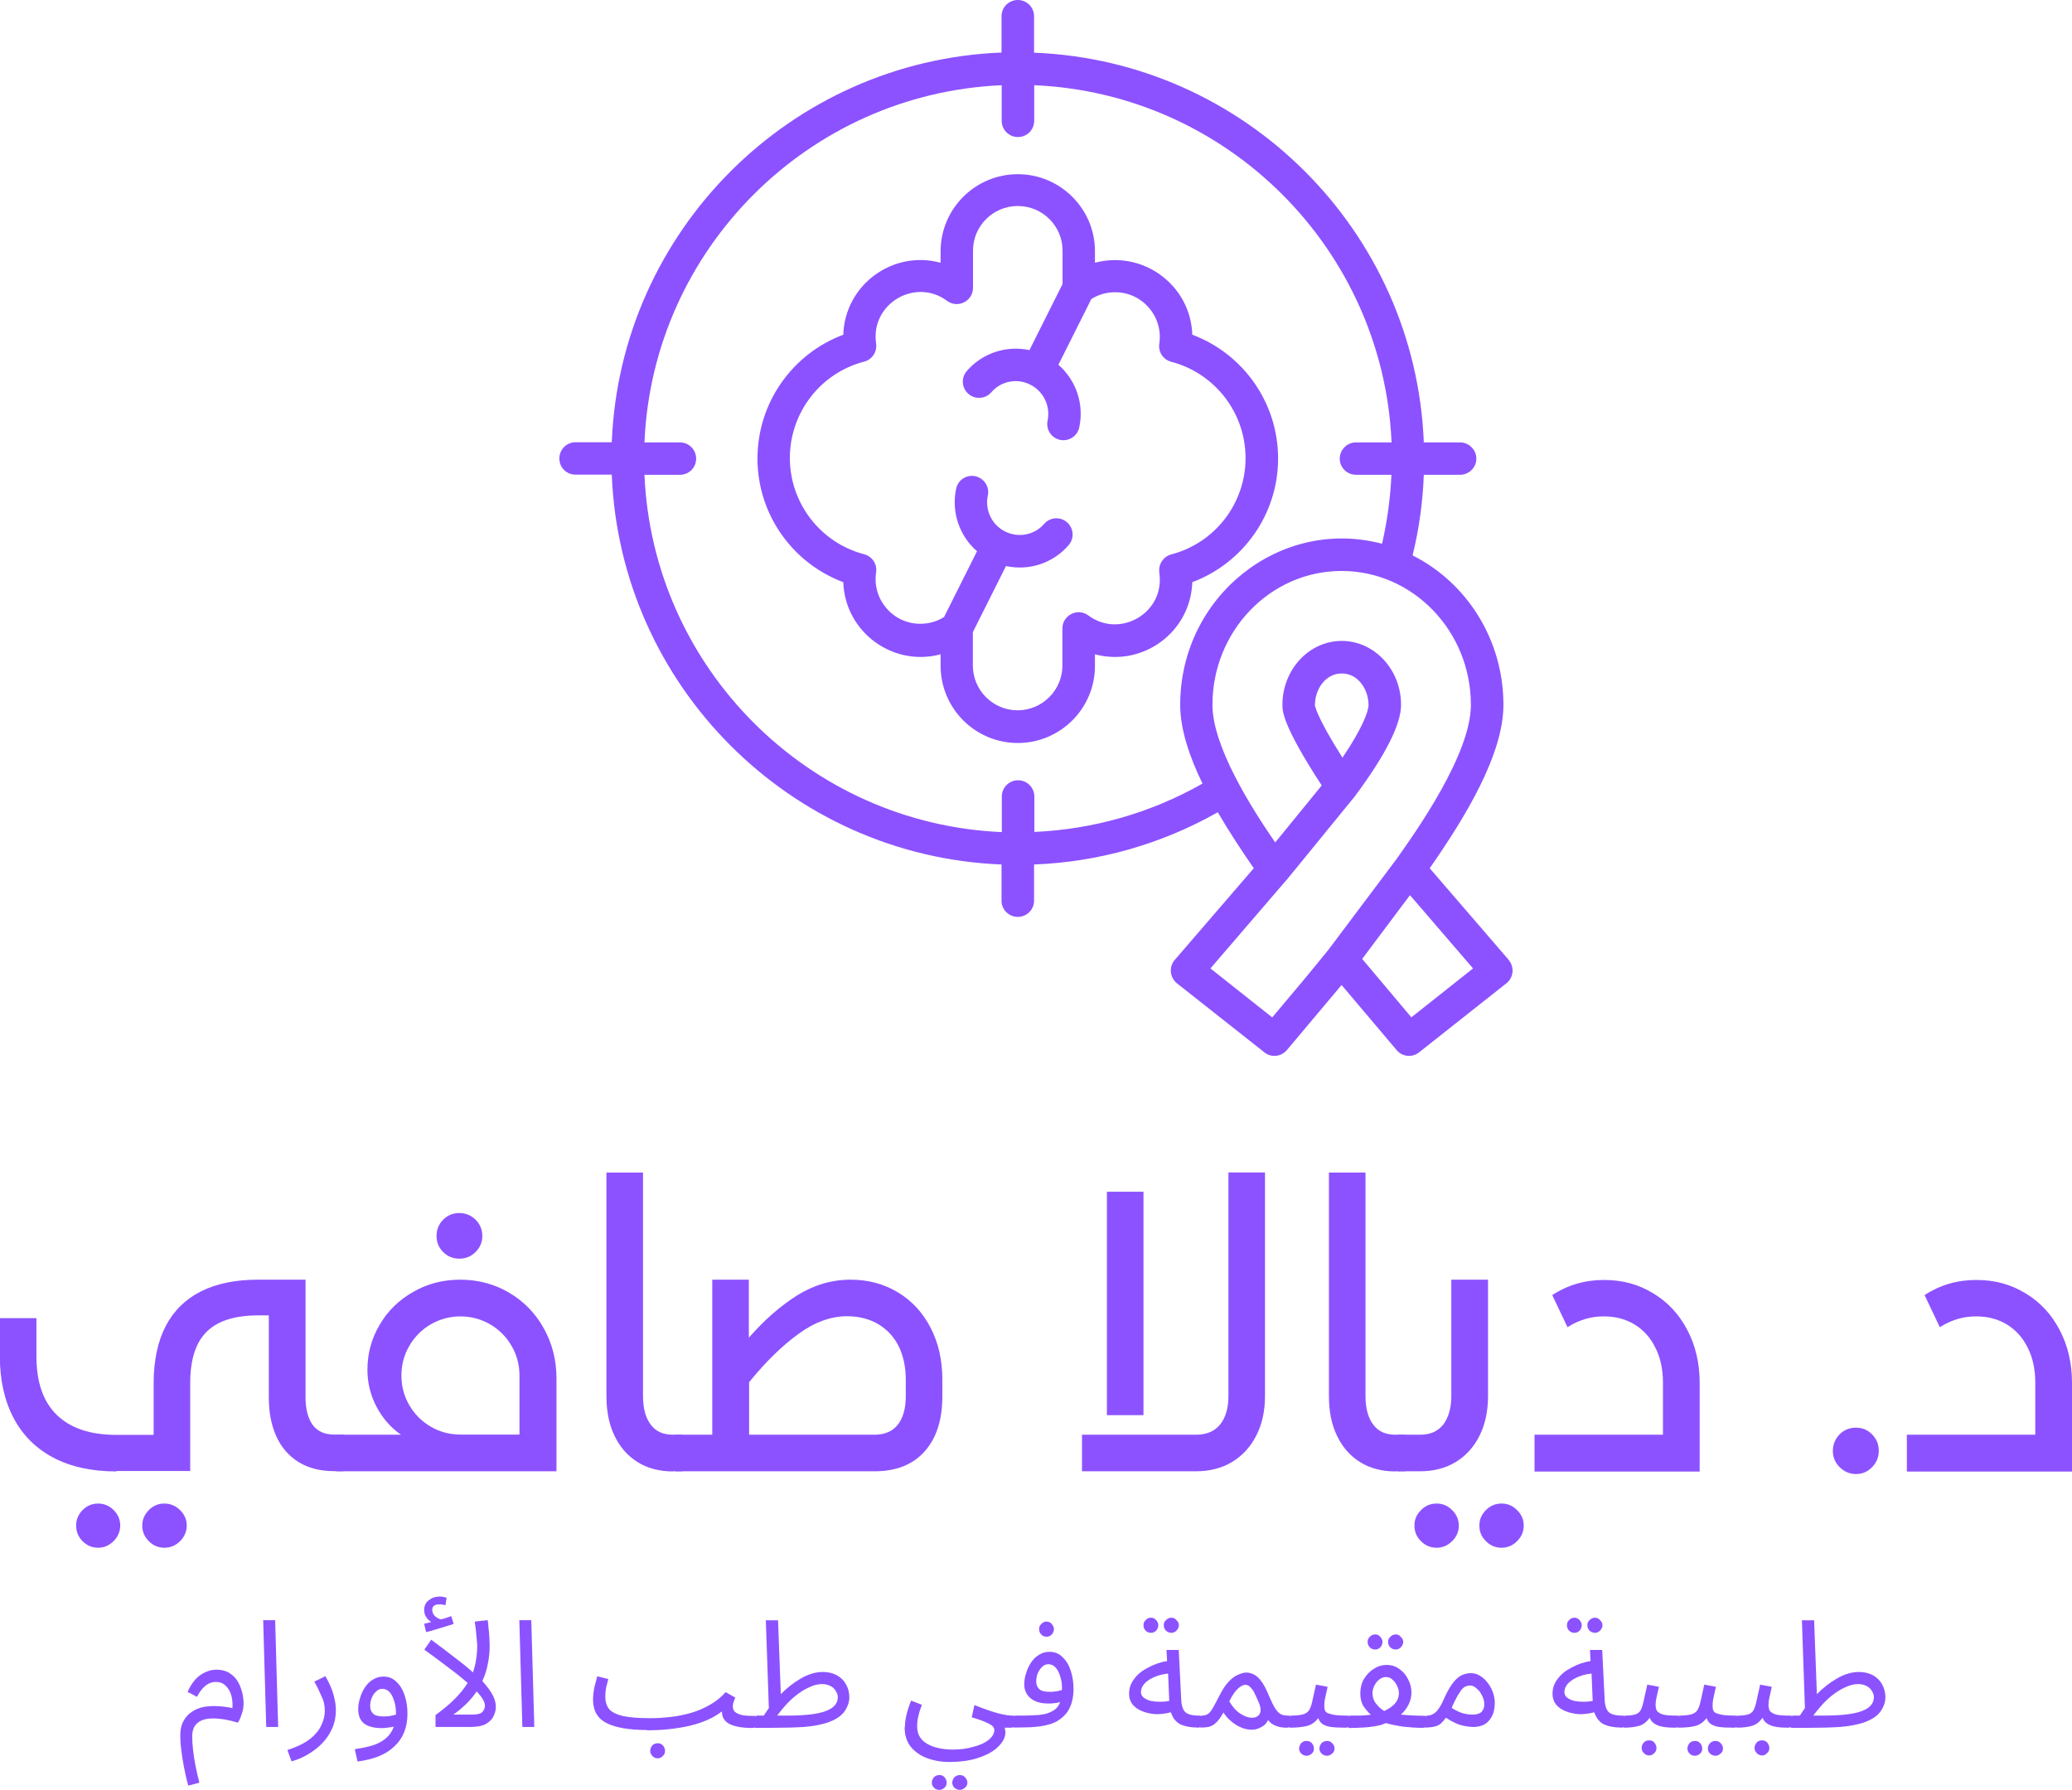 <svg id="Layer_1" data-name="Layer 1" xmlns="http://www.w3.org/2000/svg" viewBox="0 0 143.91 124.33">
  <defs>
    <style>
      .cls-1, .cls-2 {
        fill: #8c52ff;
      }

      .cls-2 {
        fill-rule: evenodd;
      }
    </style>
  </defs>
  <path class="cls-2" d="M98.02,70.66l-3.41-4.05,3.32-4.43,4.38,5.09-4.29,3.4h0ZM91.33,48.96c0-1.05.71-2.18,1.86-2.18s1.86,1.13,1.86,2.18c0,.49-.49,1.72-1.81,3.67-1.8-2.85-1.91-3.59-1.92-3.67h0ZM88.49,70.52c1.3-1.54,2.57-3.05,3.8-4.58l4.67-6.22c1.43-2.01,5.2-7.34,5.2-10.76,0-5.13-4.03-9.3-8.98-9.3s-8.97,4.17-8.97,9.3c0,2.87,2.66,7.09,4.36,9.56l3.23-3.96c-2.73-4.19-2.73-5.17-2.73-5.6,0-2.45,1.85-4.44,4.12-4.44s4.12,1.99,4.12,4.44c0,1.35-1.08,3.49-3.2,6.34,0,.02-.02.03-.03.04h0l-4.7,5.76h0l-.11.12-5.2,6.05,4.29,3.4.12-.14h0ZM71.82,57.79c4.12-.18,8.13-1.33,11.7-3.36-.93-1.91-1.55-3.8-1.55-5.47,0-7.53,6.93-13.06,14.02-11.19.36-1.57.58-3.17.65-4.79h-2.46c-.63,0-1.13-.51-1.13-1.12s.5-1.13,1.13-1.13h2.47c-.58-13.42-11.39-24.24-24.82-24.81v2.47c0,.63-.51,1.13-1.13,1.13s-1.13-.5-1.13-1.13v-2.47c-13.42.58-24.24,11.39-24.81,24.81h2.47c.62,0,1.12.51,1.12,1.13s-.5,1.12-1.12,1.12h-2.47c.58,13.43,11.39,24.24,24.82,24.82v-2.47c0-.63.51-1.13,1.13-1.13s1.13.5,1.13,1.13v2.47h-.02ZM104.79,66.68l-5.49-6.37c2.49-3.57,5.12-7.91,5.12-11.35,0-4.56-2.58-8.51-6.31-10.38.45-1.83.71-3.7.78-5.6h2.52c.62,0,1.13-.51,1.13-1.12s-.51-1.13-1.13-1.13h-2.52c-.58-14.67-12.41-26.5-27.07-27.07V1.13c0-.63-.51-1.13-1.13-1.13s-1.13.5-1.13,1.13v2.52c-14.67.58-26.49,12.41-27.07,27.07h-2.52c-.62,0-1.12.5-1.12,1.13s.5,1.12,1.12,1.12h2.52c.58,14.67,12.41,26.5,27.07,27.08v2.52c0,.62.51,1.12,1.13,1.12s1.13-.5,1.13-1.12v-2.52c4.49-.17,8.87-1.42,12.76-3.63.78,1.34,1.65,2.66,2.5,3.89l-5.49,6.37c-.42.49-.34,1.22.15,1.62l6.08,4.8c.47.38,1.16.31,1.56-.16l3.8-4.52,3.82,4.52c.4.47,1.08.54,1.56.16l6.07-4.8c.5-.4.57-1.13.15-1.62h0ZM80.52,39.79c.41,2.79-2.75,4.59-4.93,2.96-.74-.55-1.8-.02-1.8.9v2.58c0,1.71-1.4,3.11-3.11,3.11s-3.11-1.39-3.11-3.11v-2.32l2.3-4.59c1.59.34,3.25-.18,4.35-1.45.41-.47.36-1.18-.11-1.59s-1.18-.36-1.59.11c-.67.78-1.79.99-2.71.53-.92-.46-1.42-1.49-1.2-2.5.13-.61-.26-1.2-.86-1.34-.61-.13-1.21.25-1.34.86-.35,1.63.23,3.3,1.45,4.35l-2.29,4.57c-.49.31-1.06.47-1.65.47-1.9,0-3.35-1.69-3.07-3.57.09-.57-.27-1.11-.83-1.26-3.04-.8-5.16-3.55-5.16-6.69s2.12-5.9,5.16-6.69c.56-.14.91-.69.83-1.26-.41-2.76,2.73-4.6,4.93-2.96.74.55,1.8.02,1.8-.91v-2.58c0-1.71,1.39-3.1,3.11-3.1s3.11,1.39,3.11,3.1v2.32l-2.3,4.59c-1.58-.34-3.26.19-4.35,1.45-.41.47-.36,1.18.11,1.59s1.18.36,1.59-.11c.67-.78,1.79-1,2.71-.53.92.46,1.41,1.49,1.2,2.5-.15.7.39,1.36,1.1,1.36.52,0,.99-.36,1.1-.89.35-1.63-.23-3.29-1.45-4.35l2.29-4.57c.49-.31,1.06-.47,1.65-.47,1.89,0,3.35,1.68,3.07,3.57-.09.57.27,1.12.83,1.26,3.04.8,5.16,3.55,5.16,6.69s-2.12,5.9-5.16,6.69c-.55.15-.91.69-.83,1.26v.02ZM88.77,31.85c0,3.85-2.41,7.26-5.96,8.59-.11,3.46-3.42,5.9-6.76,5.01v.8c0,2.96-2.4,5.36-5.36,5.36s-5.36-2.41-5.36-5.36v-.8c-3.32.89-6.64-1.55-6.76-5.01-3.55-1.33-5.96-4.73-5.96-8.59s2.41-7.27,5.96-8.6c.11-3.45,3.42-5.9,6.76-5v-.8c0-2.95,2.41-5.35,5.36-5.35s5.36,2.4,5.36,5.35v.8c3.34-.89,6.65,1.56,6.76,5,3.55,1.33,5.96,4.74,5.96,8.6Z"></path>
  <g>
    <path class="cls-1" d="M13.08,124.04c-.13-.45-.23-.89-.31-1.33-.08-.45-.15-.85-.19-1.23-.04-.36-.06-.66-.06-.9,0-.42.07-.76.23-1.04.15-.28.35-.49.6-.65.26-.17.55-.28.85-.33.32-.05.65-.07.98-.04.34.02.67.06.96.13.03-.32,0-.61-.08-.9-.08-.28-.22-.5-.4-.67-.18-.17-.41-.25-.67-.25-.52,0-.95.35-1.31,1.04l-.65-.35c.26-.57.57-.96.92-1.19.36-.23.72-.35,1.08-.35s.66.08.9.23c.25.16.44.35.58.58.14.24.24.49.31.77.07.28.1.54.1.79s-.05.51-.15.77c-.08.25-.17.43-.25.54-.63-.19-1.18-.29-1.67-.29-.47-.01-.84.08-1.1.29-.27.2-.4.52-.4.98,0,.26.02.57.06.92.04.34.09.71.17,1.1.08.4.17.79.27,1.17l-.79.21Z"></path>
    <path class="cls-1" d="M18.49,119.96l-.21-7.42h.83l.21,7.42h-.83Z"></path>
    <path class="cls-1" d="M20.25,122.35l-.29-.79c.69-.22,1.23-.49,1.6-.79.38-.31.63-.63.77-.96.15-.33.23-.65.23-.96,0-.19-.02-.38-.06-.56-.04-.18-.12-.38-.23-.6-.1-.23-.24-.53-.44-.88l.77-.38c.26.45.45.87.56,1.27.11.41.17.76.17,1.06,0,.45-.07.84-.21,1.19-.14.34-.33.66-.56.94-.24.28-.49.51-.77.71-.27.19-.54.35-.81.48-.28.13-.52.21-.73.27Z"></path>
    <path class="cls-1" d="M24.83,122.35l-.19-.85c.44-.06.84-.14,1.21-.25.36-.11.67-.27.92-.48.26-.21.46-.49.58-.83-.13.03-.26.05-.4.06-.14.03-.28.04-.42.04-.53,0-.94-.1-1.23-.31-.28-.22-.42-.55-.42-1,0-.26.04-.53.13-.79.08-.28.2-.53.35-.75.15-.22.33-.4.54-.52.22-.14.46-.21.73-.21.38,0,.68.13.92.38.25.24.44.55.56.94.13.39.19.81.19,1.25,0,.96-.3,1.71-.9,2.27-.58.57-1.45.92-2.58,1.06ZM25.71,118.52c0,.21.07.39.21.52.14.13.38.19.73.19.29,0,.57-.04.85-.13v-.15c0-.29-.04-.56-.13-.81-.07-.25-.18-.45-.31-.6-.14-.15-.31-.23-.5-.23-.17,0-.31.06-.44.19-.13.11-.23.27-.31.46-.07.18-.1.37-.1.56Z"></path>
    <path class="cls-1" d="M33.15,114.39c0-.15-.02-.33-.04-.54-.02-.22-.04-.44-.06-.65-.03-.22-.06-.41-.08-.56l.9-.1c.03.14.05.32.06.54.03.22.05.45.06.69.01.22.02.41.02.54,0,.43-.04.85-.13,1.27-.07.41-.2.8-.38,1.19.32.35.55.67.71.96.15.28.23.56.23.83,0,.2-.05.41-.15.63-.1.22-.28.41-.54.56-.25.14-.62.21-1.1.21h-2.4v-.83c1.04-.75,1.78-1.49,2.23-2.23-.39-.34-.85-.71-1.38-1.1-.52-.4-1.06-.8-1.63-1.21l.48-.69c.63.46,1.17.88,1.65,1.25.48.36.9.7,1.25,1.02.09-.28.17-.56.21-.85.05-.3.08-.61.08-.92ZM31.51,119.1h1.31c.34,0,.57-.06.69-.19.11-.13.17-.27.17-.44,0-.13-.05-.27-.15-.44-.1-.17-.24-.34-.42-.54-.2.29-.43.58-.71.85s-.56.52-.9.75ZM29.59,113.35l-.13-.56c.11-.03.2-.05.27-.06.08-.03.16-.05.23-.06-.14-.08-.26-.19-.35-.33-.1-.15-.15-.32-.15-.5,0-.3.11-.53.33-.69.22-.17.47-.25.75-.25.15,0,.31.03.48.08l-.08.52c-.07-.01-.14-.03-.21-.04-.06-.01-.12-.02-.19-.02-.35,0-.52.13-.52.38,0,.18.07.33.21.46.14.11.27.18.4.21.26-.07.5-.15.71-.23l.17.54c-.17.06-.37.12-.6.19-.22.07-.45.14-.69.21-.22.07-.43.13-.63.17Z"></path>
    <path class="cls-1" d="M36.28,119.96l-.21-7.42h.83l.21,7.42h-.83Z"></path>
    <path class="cls-1" d="M44.94,120.17c-1.24,0-2.18-.16-2.81-.48-.63-.32-.94-.86-.94-1.63,0-.25.03-.52.08-.81.07-.29.14-.56.21-.81l.77.19c-.04.16-.09.35-.15.58-.04.24-.06.45-.06.63,0,.36.09.66.27.88.18.21.5.37.96.48.46.1,1.1.15,1.94.15.42,0,.86-.03,1.33-.08.47-.05.94-.15,1.4-.27.47-.14.92-.32,1.33-.56.43-.23.8-.53,1.13-.9l.67.38c-.07.17-.12.3-.15.4-.02.08-.02.17-.02.25,0,.1.03.2.1.29.08.1.23.18.44.25.21.06.51.08.9.08.15,0,.26.04.31.13.07.07.1.16.1.27s-.05.22-.15.31c-.1.08-.22.13-.38.13-.61,0-1.11-.08-1.5-.25-.39-.18-.58-.48-.58-.9-.58.45-1.33.78-2.25,1-.92.21-1.91.31-2.96.31ZM45.69,122.14c-.16,0-.28-.06-.38-.17-.1-.1-.15-.22-.15-.35s.05-.27.15-.38c.09-.1.22-.15.38-.15.14,0,.26.05.35.15.09.11.15.23.15.38s-.05.26-.15.35c-.1.11-.22.17-.35.17Z"></path>
    <path class="cls-1" d="M52.43,120l.1-.83h.52c.11-.18.23-.35.35-.52l-.21-6.1h.85l.19,5.13c.42-.43.88-.79,1.38-1.08.51-.3,1.03-.46,1.54-.46.38,0,.7.08.98.23.28.16.48.36.63.63.15.27.23.56.23.9s-.12.67-.35,1c-.24.32-.64.58-1.21.77-.45.14-.98.24-1.6.29-.63.04-1.4.06-2.31.06h-1.08ZM57.09,116.98c-.29,0-.59.08-.9.23-.31.14-.6.32-.88.54-.28.22-.54.47-.77.73-.22.25-.41.48-.56.69h.71c1.21,0,2.09-.1,2.65-.31.57-.21.85-.53.85-.98,0-.13-.04-.26-.13-.4-.07-.14-.19-.26-.35-.35-.16-.09-.36-.15-.63-.15Z"></path>
    <path class="cls-1" d="M62.85,119.96c0-.23.03-.51.1-.81.07-.3.18-.65.33-1.02l.75.29c-.11.29-.2.56-.25.81-.06.24-.08.46-.08.67,0,.39.11.7.33.94.22.23.52.41.9.52.38.11.78.17,1.23.17.53,0,1.01-.06,1.44-.19.44-.11.8-.27,1.06-.48.26-.21.4-.44.4-.69,0-.18-.14-.33-.42-.46-.28-.14-.66-.28-1.15-.42l.19-.85c.71.28,1.26.47,1.67.58.42.1.73.15.94.15.15,0,.26.04.31.13.07.07.1.16.1.27s-.05.22-.15.31c-.1.08-.22.13-.38.13h-.38c0,.07,0,.11.02.15.01.04.02.09.02.17,0,.33-.16.66-.48.98-.31.32-.75.57-1.33.77-.58.21-1.29.31-2.1.31-.56,0-1.07-.09-1.54-.27-.46-.17-.83-.43-1.13-.79-.28-.36-.42-.81-.42-1.35ZM66.67,124.33c-.14,0-.27-.05-.38-.15-.1-.1-.15-.22-.15-.35s.05-.27.15-.38c.11-.1.23-.15.38-.15s.26.05.35.15c.11.11.17.23.17.38s-.06.26-.17.35c-.1.09-.22.15-.35.15ZM65.25,124.33c-.16,0-.28-.05-.38-.15-.1-.1-.15-.22-.15-.35s.05-.27.15-.38c.09-.1.22-.15.38-.15.14,0,.26.05.35.15.09.11.15.23.15.38s-.05.26-.15.35c-.1.09-.22.15-.35.15Z"></path>
    <path class="cls-1" d="M70.38,120l.1-.83h.77c.3-.01.59-.03.88-.04.28-.03.49-.07.65-.13.22-.08.4-.18.54-.29.14-.13.24-.28.31-.48-.13.04-.27.07-.42.08-.14.02-.28.02-.42.02-.53,0-.94-.13-1.23-.38-.28-.25-.42-.56-.42-.94,0-.26.04-.53.13-.79.08-.28.2-.53.35-.75.15-.22.33-.4.54-.52.22-.14.46-.21.73-.21.38,0,.68.13.92.38.25.24.44.55.56.94.13.39.19.81.19,1.25,0,.52-.09.96-.27,1.33-.18.38-.47.68-.88.92-.22.13-.49.22-.81.29-.32.07-.68.11-1.06.13-.38.01-.77.02-1.17.02ZM71.97,116.81c0,.21.07.39.21.52.14.13.38.19.73.19.29,0,.57-.04.85-.13v-.15c0-.29-.04-.56-.13-.81-.07-.25-.18-.45-.31-.6-.14-.15-.31-.23-.5-.23-.17,0-.31.06-.44.19-.13.11-.23.27-.31.46-.07.18-.1.37-.1.56ZM72.7,113.69c-.16,0-.28-.05-.38-.15-.1-.11-.15-.23-.15-.38s.05-.26.15-.35c.09-.11.22-.17.38-.17.14,0,.26.06.35.17.09.1.15.22.15.35s-.05.27-.15.38c-.1.1-.22.15-.35.15Z"></path>
    <path class="cls-1" d="M83.18,120c-.46,0-.85-.07-1.17-.21-.32-.15-.55-.44-.69-.85-.38.1-.74.14-1.08.13-.33-.03-.64-.09-.92-.21-.28-.11-.5-.27-.67-.48-.16-.21-.23-.45-.23-.73,0-.38.11-.71.35-1.02.23-.32.55-.58.96-.79.4-.22.84-.38,1.33-.46l-.04-.77h.85l.17,3.42c.01.33.07.58.17.75.09.16.23.26.42.31.18.06.4.08.65.08.14,0,.23.04.29.13.07.07.1.16.1.27s-.05.22-.15.31c-.1.08-.22.13-.35.13ZM79.24,117.5c0,.17.06.31.19.42.14.1.3.18.5.23.21.04.42.06.65.06s.43-.02.63-.06l-.08-1.9c-.41.04-.74.14-1.02.27-.28.13-.49.28-.65.46-.14.18-.21.35-.21.52ZM81.36,113.42c-.14,0-.27-.05-.38-.15-.1-.11-.15-.23-.15-.38s.05-.26.15-.35c.11-.11.23-.17.38-.17s.26.06.35.17c.11.1.17.22.17.35s-.06.27-.17.38c-.1.1-.22.15-.35.15ZM79.95,113.42c-.16,0-.28-.05-.38-.15-.1-.11-.15-.23-.15-.38s.05-.26.15-.35c.09-.11.22-.17.38-.17.14,0,.26.06.35.17.09.1.15.22.15.35s-.05.27-.15.38c-.1.1-.22.15-.35.15Z"></path>
    <path class="cls-1" d="M83.36,120l.1-.83c.19,0,.34-.04.46-.13.11-.08.22-.22.33-.42.11-.19.25-.46.42-.79.22-.44.44-.78.67-1.02.22-.23.44-.4.65-.48.21-.09.4-.15.56-.15.22,0,.42.06.6.17.18.1.34.27.5.5.17.24.33.56.5.98.17.39.31.68.44.88.13.18.26.31.4.38.14.06.3.08.48.08.15,0,.26.04.31.13.07.07.1.16.1.27s-.05.22-.15.31c-.1.08-.22.13-.38.13-.27,0-.51-.04-.73-.13-.22-.08-.41-.21-.54-.4-.13.24-.29.41-.5.5-.2.11-.41.17-.63.17-.35,0-.7-.1-1.06-.31-.36-.22-.67-.51-.92-.88-.18.32-.35.56-.52.71-.17.16-.34.25-.52.29-.17.03-.36.04-.58.04ZM85.38,118.17c.23.41.5.7.79.88.29.18.55.27.77.27.25,0,.43-.08.54-.25.11-.18.1-.42-.02-.73-.08-.21-.18-.41-.27-.6-.08-.21-.19-.38-.31-.5-.11-.14-.24-.21-.4-.21-.16.02-.32.1-.5.27-.18.16-.39.45-.6.88Z"></path>
    <path class="cls-1" d="M89.57,120l.1-.83c.34,0,.61-.03.81-.08.19-.05.34-.15.44-.29.09-.15.17-.36.23-.65.07-.29.15-.67.25-1.13l.81.15c-.04.2-.09.42-.15.67-.06.24-.08.44-.08.6,0,.1,0,.2.02.29.01.08.06.16.15.23.09.06.25.1.46.15.22.04.53.06.94.06.15,0,.26.04.31.13.07.07.1.16.1.27s-.05.22-.15.31c-.1.08-.22.13-.38.13-.45,0-.8-.02-1.06-.06-.25-.05-.44-.13-.56-.23-.11-.09-.2-.22-.25-.38-.21.28-.46.46-.75.54s-.71.13-1.25.13ZM92.17,121.96c-.14,0-.27-.05-.38-.15-.1-.1-.15-.22-.15-.35s.05-.27.15-.38c.11-.1.23-.15.38-.15s.26.05.35.15c.11.11.17.23.17.38s-.06.26-.17.35c-.1.09-.22.15-.35.15ZM90.76,121.96c-.16,0-.28-.05-.38-.15-.1-.1-.15-.22-.15-.35s.05-.27.15-.38c.09-.1.22-.15.38-.15.14,0,.26.05.35.15.09.11.15.23.15.38s-.05.26-.15.35c-.1.09-.22.15-.35.15Z"></path>
    <path class="cls-1" d="M93.65,120l.1-.83h.73c.25-.01.49-.03.73-.06-.17-.15-.33-.34-.5-.58-.16-.25-.23-.55-.23-.9,0-.38.08-.71.25-1,.18-.3.41-.54.69-.71.28-.18.57-.27.9-.27s.63.1.88.29c.26.18.46.42.6.71.15.28.23.58.23.9s-.07.61-.21.88c-.13.25-.3.47-.52.67.28.03.56.05.85.06.29.02.54.02.75.02.14,0,.24.04.31.13.07.07.1.16.1.27s-.05.22-.15.31c-.1.08-.22.13-.38.13-.42,0-.85-.03-1.31-.08-.46-.07-.86-.15-1.21-.25-.11.04-.23.08-.35.13-.32.08-.69.14-1.1.17-.41.03-.79.04-1.17.04ZM95.33,117.64c0,.27.08.5.25.71s.35.38.56.5c.29-.13.53-.29.73-.5.19-.21.29-.46.29-.75,0-.17-.04-.33-.13-.5-.07-.17-.18-.3-.31-.42-.13-.13-.28-.19-.46-.19-.17,0-.32.06-.46.17-.14.11-.26.26-.35.44-.08.17-.13.35-.13.54ZM96.94,114.58c-.14,0-.27-.05-.38-.15-.1-.11-.15-.23-.15-.38s.05-.26.15-.35c.11-.11.23-.17.38-.17s.26.06.35.17c.11.1.17.22.17.35s-.06.27-.17.38c-.1.1-.22.15-.35.15ZM95.52,114.58c-.16,0-.28-.05-.38-.15-.1-.11-.15-.23-.15-.38s.05-.26.15-.35c.09-.11.22-.17.38-.17.14,0,.26.06.35.17.09.1.15.22.15.35s-.05.27-.15.38c-.1.1-.22.15-.35.15Z"></path>
    <path class="cls-1" d="M98.99,120l.1-.83c.19,0,.35-.04.48-.13.14-.08.27-.22.4-.42.13-.19.26-.46.4-.79.21-.44.41-.78.6-1,.19-.23.39-.4.58-.48.21-.08.41-.13.6-.13.23,0,.45.06.65.19.21.13.39.29.54.5.15.2.27.41.35.65.08.24.13.47.13.71,0,.42-.08.75-.23,1-.14.25-.32.43-.54.54-.22.1-.46.15-.71.15-.2,0-.45-.03-.77-.1-.31-.07-.69-.25-1.15-.54-.22.32-.45.52-.67.58-.22.07-.48.1-.77.1ZM100.93,118.39c-.04.08-.08.17-.1.25.29.18.56.31.81.38.25.06.46.08.63.08.29,0,.5-.06.63-.19.13-.14.19-.31.19-.52s-.05-.41-.15-.6c-.1-.21-.22-.38-.38-.5-.14-.14-.29-.21-.46-.21-.13,0-.25.04-.38.1-.11.07-.23.2-.35.4-.13.18-.27.45-.44.81Z"></path>
    <path class="cls-1" d="M112.59,120c-.46,0-.85-.07-1.17-.21-.32-.15-.55-.44-.69-.85-.38.1-.74.14-1.08.13-.33-.03-.64-.09-.92-.21-.28-.11-.5-.27-.67-.48-.16-.21-.23-.45-.23-.73,0-.38.11-.71.35-1.02.23-.32.55-.58.96-.79.4-.22.84-.38,1.33-.46l-.04-.77h.85l.17,3.42c.01.33.07.58.17.75.09.16.23.26.42.31.18.06.4.08.65.08.14,0,.23.04.29.13.07.07.1.16.1.27s-.05.22-.15.31c-.1.08-.22.13-.35.13ZM108.65,117.5c0,.17.06.31.19.42.14.1.3.18.5.23.21.04.42.06.65.06s.43-.02.63-.06l-.08-1.9c-.41.04-.74.14-1.02.27-.28.13-.49.28-.65.46-.14.18-.21.35-.21.52ZM110.78,113.42c-.14,0-.27-.05-.38-.15-.1-.11-.15-.23-.15-.38s.05-.26.15-.35c.11-.11.23-.17.38-.17s.26.06.35.17c.11.1.17.22.17.35s-.06.27-.17.38c-.1.1-.22.15-.35.15ZM109.36,113.42c-.16,0-.28-.05-.38-.15-.1-.11-.15-.23-.15-.38s.05-.26.15-.35c.09-.11.22-.17.38-.17.14,0,.26.06.35.17.09.1.15.22.15.35s-.05.27-.15.38c-.1.1-.22.15-.35.15Z"></path>
    <path class="cls-1" d="M112.78,120l.1-.83c.29,0,.52-.03.69-.08.17-.05.29-.15.38-.29.08-.15.15-.36.21-.65.07-.29.15-.67.25-1.13l.81.15c-.04.2-.09.42-.15.67-.06.24-.08.44-.08.6,0,.14.03.27.08.38.07.11.21.2.42.27.21.06.53.08.96.08.15,0,.26.04.31.13.07.07.1.16.1.27s-.05.22-.15.31c-.1.08-.22.13-.38.13-.54,0-.95-.05-1.21-.17-.27-.11-.45-.28-.54-.52-.21.29-.45.48-.73.56-.27.08-.63.13-1.08.13ZM114.55,121.94c-.16,0-.28-.06-.38-.17-.1-.1-.15-.22-.15-.35s.05-.27.15-.38c.09-.1.22-.15.38-.15.14,0,.26.05.35.15.09.11.15.23.15.38s-.05.26-.15.35c-.1.11-.22.17-.35.17Z"></path>
    <path class="cls-1" d="M116.54,120l.1-.83c.34,0,.61-.03.81-.08.19-.05.34-.15.44-.29.09-.15.17-.36.23-.65.07-.29.15-.67.25-1.13l.81.15c-.04.2-.09.42-.15.67-.06.24-.08.44-.08.6,0,.1,0,.2.02.29.01.08.06.16.15.23.09.06.25.1.46.15.22.04.53.06.94.06.15,0,.26.04.31.13.07.07.1.16.1.27s-.05.22-.15.31c-.1.08-.22.13-.38.13-.45,0-.8-.02-1.06-.06-.25-.05-.44-.13-.56-.23-.11-.09-.2-.22-.25-.38-.21.28-.46.46-.75.54s-.71.13-1.25.13ZM119.15,121.96c-.14,0-.27-.05-.38-.15-.1-.1-.15-.22-.15-.35s.05-.27.15-.38c.11-.1.23-.15.38-.15s.26.05.35.15c.11.11.17.23.17.38s-.06.26-.17.35c-.1.09-.22.15-.35.15ZM117.73,121.96c-.16,0-.28-.05-.38-.15-.1-.1-.15-.22-.15-.35s.05-.27.15-.38c.09-.1.22-.15.38-.15.14,0,.26.05.35.15.09.11.15.23.15.38s-.05.26-.15.35c-.1.09-.22.15-.35.15Z"></path>
    <path class="cls-1" d="M120.62,120l.1-.83c.29,0,.52-.03.69-.08.17-.05.29-.15.38-.29.08-.15.15-.36.21-.65.07-.29.15-.67.25-1.13l.81.15c-.04.2-.09.42-.15.67-.06.24-.08.44-.08.6,0,.14.03.27.08.38.07.11.21.2.42.27.21.06.53.08.96.08.15,0,.26.04.31.13.07.07.1.16.1.27s-.05.22-.15.31c-.1.08-.22.13-.38.13-.54,0-.95-.05-1.21-.17-.27-.11-.45-.28-.54-.52-.21.29-.45.48-.73.56-.27.08-.63.13-1.08.13ZM122.39,121.94c-.16,0-.28-.06-.38-.17-.1-.1-.15-.22-.15-.35s.05-.27.15-.38c.09-.1.22-.15.38-.15.14,0,.26.05.35.15.09.11.15.23.15.38s-.05.26-.15.35c-.1.11-.22.17-.35.17Z"></path>
    <path class="cls-1" d="M124.39,120l.1-.83h.52c.11-.18.23-.35.35-.52l-.21-6.1h.85l.19,5.13c.42-.43.88-.79,1.38-1.08.51-.3,1.03-.46,1.54-.46.38,0,.7.08.98.23.28.16.48.36.63.63.15.27.23.56.23.9s-.12.67-.35,1c-.24.32-.64.58-1.21.77-.45.14-.98.24-1.6.29-.63.04-1.4.06-2.31.06h-1.08ZM129.05,116.98c-.29,0-.59.08-.9.23-.31.14-.6.32-.88.54-.28.22-.54.47-.77.73-.22.25-.41.48-.56.69h.71c1.21,0,2.09-.1,2.65-.31.57-.21.85-.53.85-.98,0-.13-.04-.26-.13-.4-.07-.14-.19-.26-.35-.35-.16-.09-.36-.15-.63-.15Z"></path>
    <path class="cls-1" d="M8.09,102.21c-1.71,0-3.18-.32-4.39-.96-1.21-.64-2.13-1.56-2.76-2.76-.63-1.2-.95-2.63-.95-4.27v-2.66h2.54v2.66c0,1.79.47,3.15,1.42,4.07.95.92,2.32,1.38,4.14,1.38h2.58v-3.54c0-1.61.28-2.94.84-4.02.56-1.07,1.38-1.87,2.45-2.41,1.08-.54,2.4-.81,3.95-.81h3.31v8.18c0,.81.17,1.44.49,1.9.33.45.83.68,1.5.68h.67v2.54h-.67c-.96,0-1.79-.21-2.47-.63s-1.2-1.02-1.55-1.79c-.35-.77-.52-1.67-.52-2.71v-5.69h-.72c-1.64,0-2.83.38-3.59,1.13-.77.76-1.15,1.95-1.15,3.59v6.09h-5.12ZM6.82,107.51c-.42,0-.78-.15-1.08-.45-.3-.3-.45-.66-.45-1.09s.15-.77.45-1.08c.3-.3.66-.45,1.07-.45s.79.15,1.09.46c.3.3.45.66.45,1.07s-.16.78-.46,1.08c-.31.31-.67.46-1.08.46ZM11.42,107.51c-.42,0-.78-.15-1.08-.45-.3-.3-.46-.66-.46-1.09s.16-.77.46-1.08c.3-.3.66-.45,1.07-.45s.79.15,1.1.46c.31.3.46.66.46,1.07s-.16.78-.46,1.08c-.31.31-.68.46-1.09.46Z"></path>
    <path class="cls-1" d="M23.36,99.66h4.49c-.71-.49-1.27-1.14-1.69-1.93-.42-.79-.64-1.65-.64-2.58,0-1.13.28-2.17.85-3.13.56-.96,1.34-1.72,2.33-2.28.98-.57,2.08-.85,3.28-.85s2.37.3,3.39.91c1.02.6,1.82,1.43,2.4,2.47.58,1.04.88,2.2.88,3.48v6.45h-15.28v-2.54ZM36.08,99.66v-4.11c0-.74-.18-1.43-.55-2.06-.36-.63-.86-1.13-1.49-1.5-.63-.36-1.32-.55-2.06-.55s-1.43.19-2.06.55c-.63.37-1.13.87-1.49,1.5-.37.63-.55,1.32-.55,2.06s.18,1.43.55,2.06.86,1.13,1.49,1.49c.63.37,1.32.55,2.06.55h4.1ZM31.9,87.43c-.43,0-.81-.15-1.12-.46-.31-.31-.46-.68-.46-1.12s.16-.82.46-1.13c.31-.31.69-.46,1.12-.46s.82.16,1.13.46c.31.31.47.69.47,1.13s-.16.81-.47,1.12c-.31.31-.69.46-1.13.46Z"></path>
    <path class="cls-1" d="M46.74,102.21c-.95,0-1.77-.22-2.46-.65-.7-.44-1.23-1.05-1.6-1.83-.38-.79-.56-1.7-.56-2.75v-15.53h2.54v15.53c0,.84.18,1.5.53,1.97.35.48.87.71,1.56.71h.67v2.54h-.67Z"></path>
    <path class="cls-1" d="M46.88,99.66h2.59v-10.77h2.54v4.03c1.06-1.21,2.17-2.19,3.34-2.93,1.17-.73,2.41-1.1,3.73-1.1,1.23,0,2.33.3,3.3.89.97.59,1.72,1.41,2.26,2.46.54,1.05.81,2.24.81,3.57v1.18c0,1.64-.41,2.91-1.23,3.83-.82.92-1.98,1.38-3.49,1.38h-13.84v-2.54ZM60.72,99.66c.72,0,1.27-.23,1.64-.7.36-.46.55-1.12.55-1.96v-1.18c0-.87-.17-1.64-.49-2.3-.33-.66-.8-1.17-1.42-1.54-.61-.36-1.34-.55-2.16-.55-1.14,0-2.27.41-3.4,1.24-1.13.82-2.27,1.94-3.41,3.34v3.65h8.7Z"></path>
    <path class="cls-1" d="M75.15,99.66h7.91c.74,0,1.31-.24,1.69-.72.38-.48.57-1.14.57-1.97v-15.53h2.54v15.53c0,1.04-.2,1.95-.6,2.74-.4.79-.96,1.4-1.68,1.84-.72.43-1.56.65-2.52.65h-7.91v-2.54ZM76.88,82.78h2.54v15.52h-2.54v-15.52Z"></path>
    <path class="cls-1" d="M96.92,102.21c-.95,0-1.77-.22-2.46-.65-.7-.44-1.23-1.05-1.6-1.83-.38-.79-.56-1.7-.56-2.75v-15.53h2.54v15.53c0,.84.18,1.5.53,1.97.35.48.87.71,1.56.71h.67v2.54h-.67Z"></path>
    <path class="cls-1" d="M97.06,99.66h1.57c.71,0,1.25-.24,1.62-.72.36-.48.55-1.14.55-1.97v-8.08h2.55v8.08c0,1.04-.19,1.95-.58,2.74-.39.79-.94,1.4-1.65,1.84-.71.43-1.54.65-2.49.65h-1.57v-2.54ZM99.78,107.51c-.42,0-.78-.15-1.08-.45-.31-.3-.46-.66-.46-1.09s.15-.77.46-1.08c.3-.3.66-.45,1.08-.45s.77.15,1.08.46c.31.3.46.66.46,1.07s-.15.78-.46,1.08c-.31.31-.67.46-1.08.46ZM104.29,107.51c-.42,0-.78-.15-1.08-.45-.31-.3-.46-.66-.46-1.09s.15-.77.46-1.08c.3-.3.66-.45,1.08-.45s.78.15,1.08.46c.31.3.46.66.46,1.07s-.15.78-.46,1.08c-.3.31-.67.46-1.08.46Z"></path>
    <path class="cls-1" d="M106.58,99.66h8.92v-3.62c0-.91-.17-1.72-.52-2.41-.34-.7-.82-1.24-1.44-1.62-.62-.38-1.33-.57-2.14-.57-.46,0-.89.06-1.29.18-.4.12-.79.29-1.17.53-.02,0-.03,0-.03.01,0,.01-.02.02-.04.03l-1.06-2.23c1.07-.7,2.27-1.05,3.59-1.05s2.4.31,3.41.92c1.02.61,1.81,1.46,2.38,2.55.57,1.08.86,2.31.86,3.68v6.16h-11.47v-2.54Z"></path>
    <path class="cls-1" d="M128.91,102.39c-.44,0-.82-.16-1.14-.48-.32-.32-.47-.7-.47-1.13s.16-.83.47-1.15c.31-.31.69-.46,1.14-.46s.81.16,1.12.47c.31.32.46.69.46,1.14s-.16.81-.46,1.13c-.31.32-.68.48-1.12.48Z"></path>
    <path class="cls-1" d="M132.44,99.66h8.92v-3.62c0-.91-.17-1.72-.52-2.41-.34-.7-.82-1.24-1.44-1.62-.62-.38-1.33-.57-2.14-.57-.46,0-.89.06-1.29.18-.4.12-.79.29-1.17.53-.02,0-.03,0-.03.01,0,.01-.02.02-.04.03l-1.06-2.23c1.07-.7,2.27-1.05,3.59-1.05s2.4.31,3.41.92c1.02.61,1.81,1.46,2.38,2.55.57,1.08.86,2.31.86,3.68v6.16h-11.47v-2.54Z"></path>
  </g>
</svg>